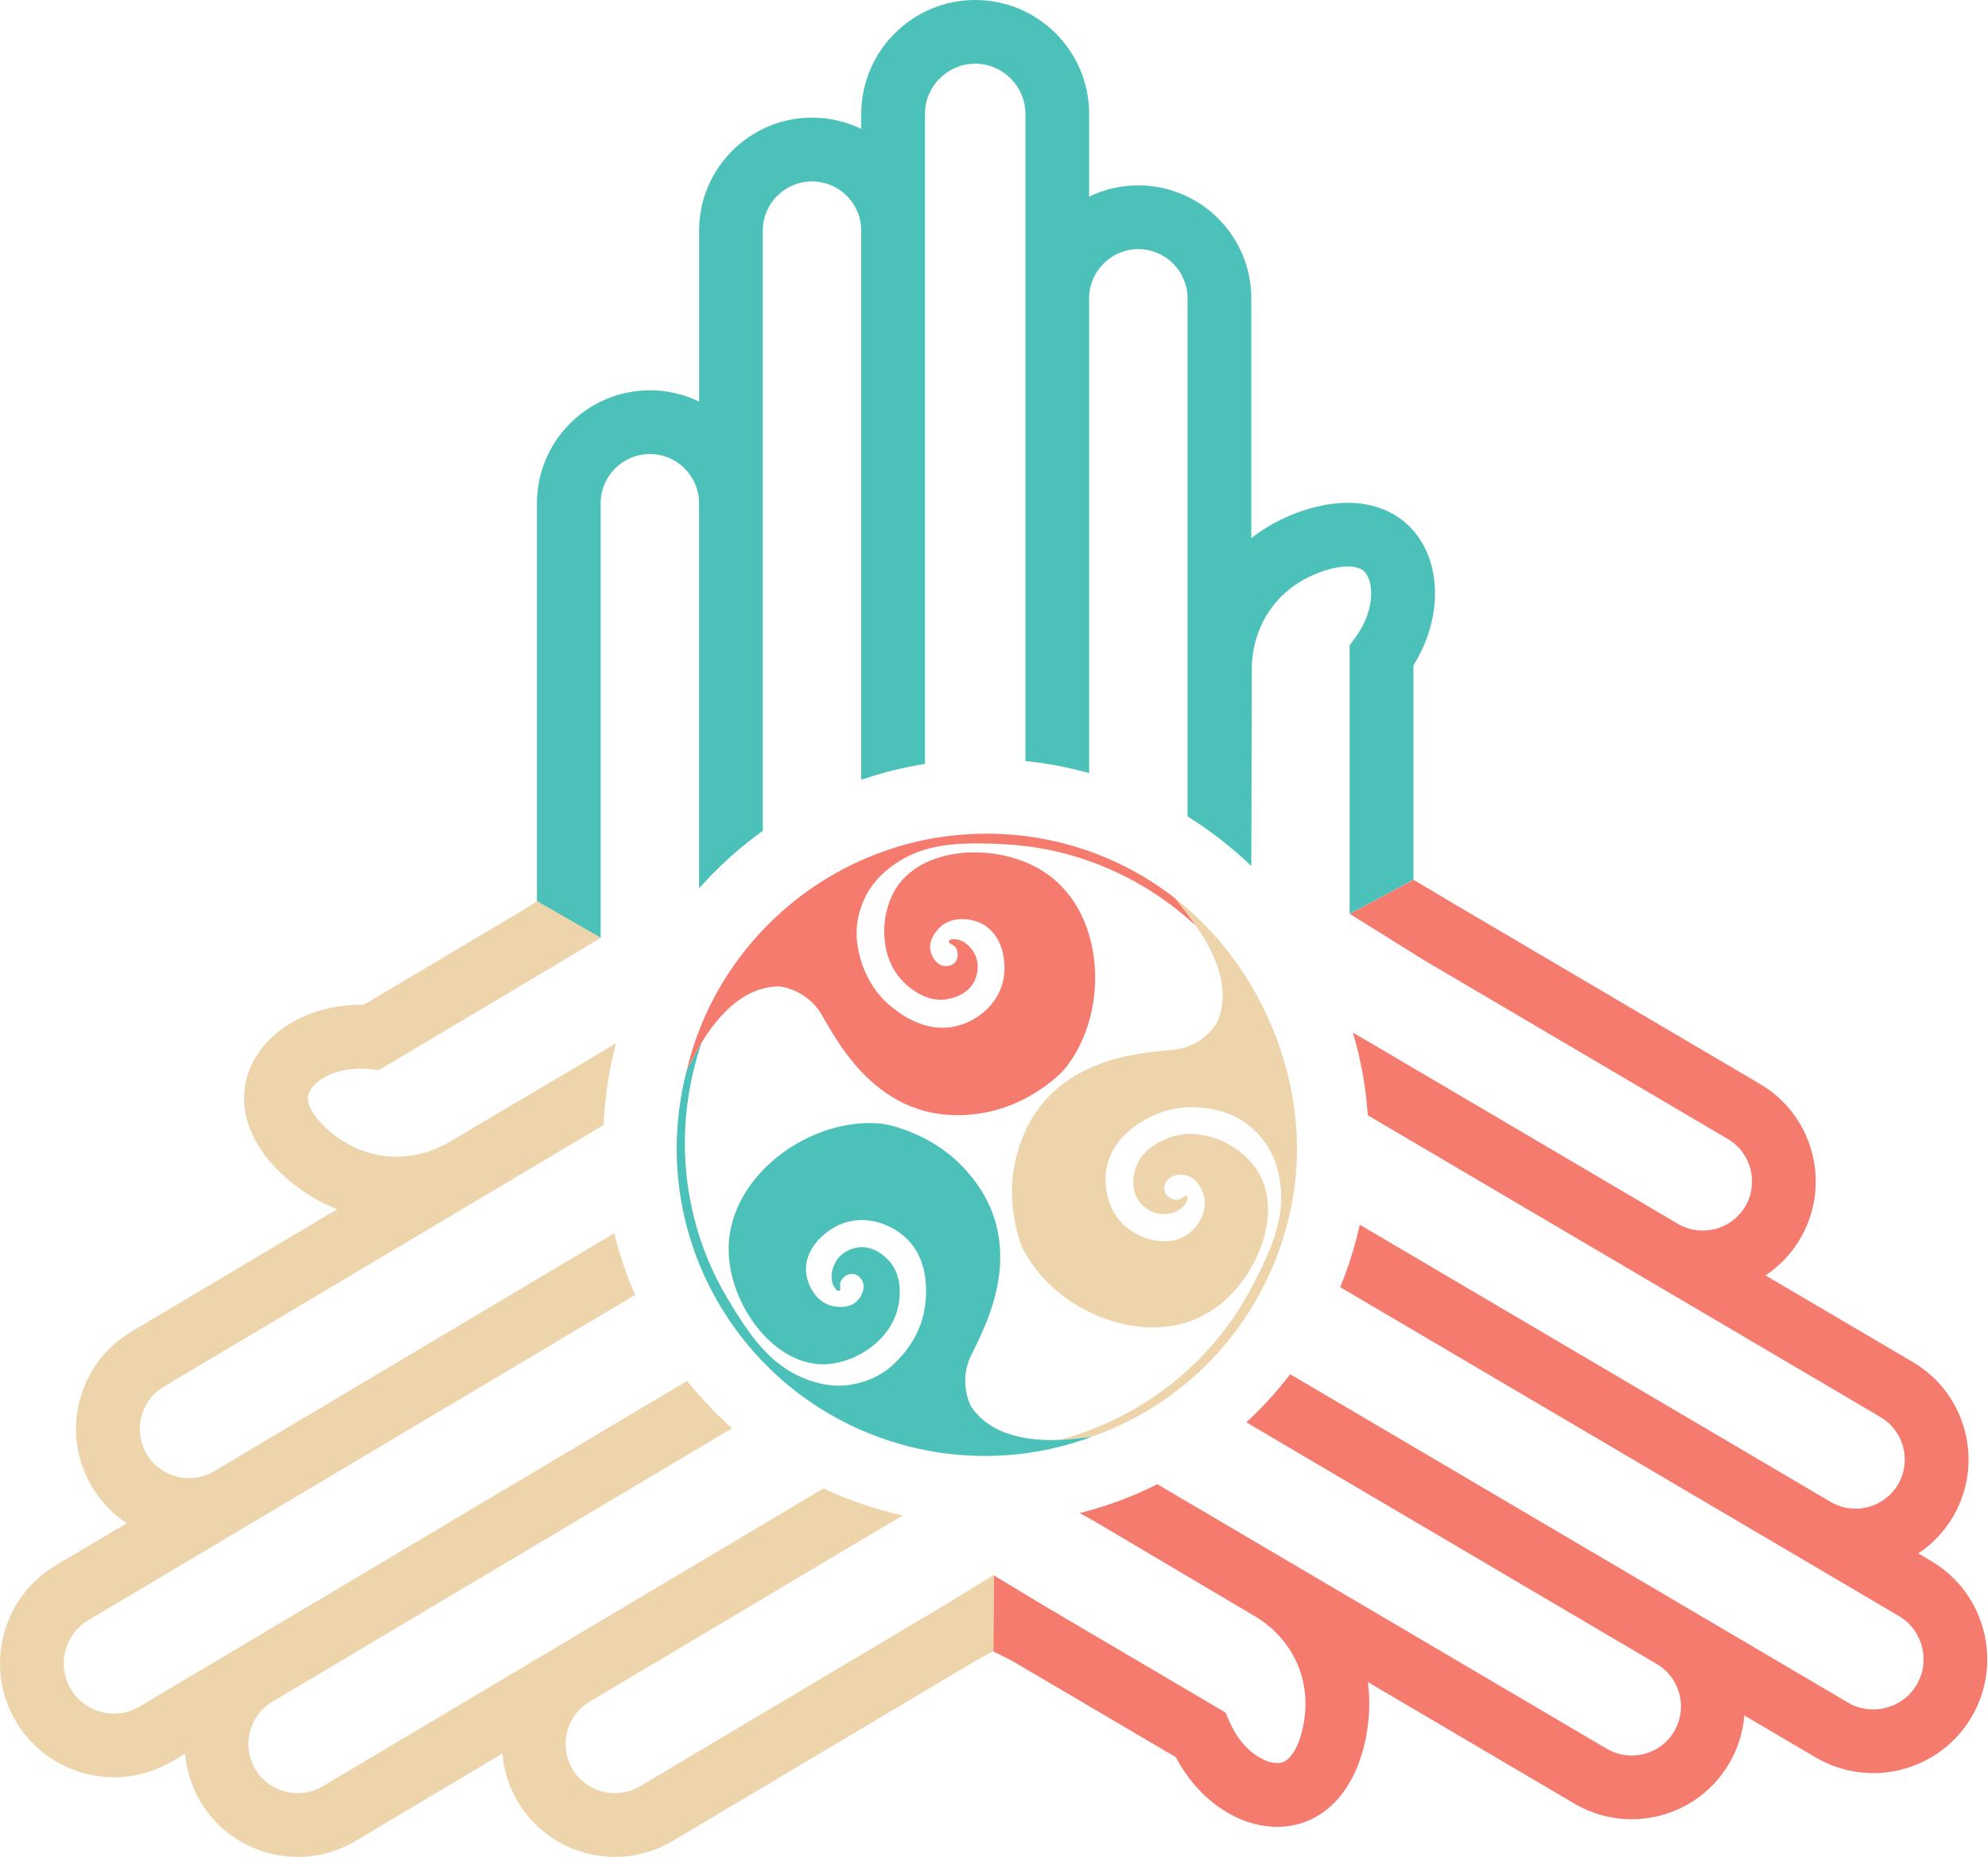 <svg xmlns="http://www.w3.org/2000/svg" width="106" height="99" viewBox="0 0 106 99" fill="none"><path d="M69.073 62.857C68.889 64.591 68.425 66.322 67.656 67.993C65.929 71.745 62.966 74.534 59.469 76.097C59.065 76.279 58.649 76.444 58.233 76.592C57.996 76.634 57.708 76.66 57.404 76.695H57.401C57.113 76.73 56.799 76.757 56.469 76.771C56.79 76.688 57.108 76.592 57.422 76.488C57.954 76.311 58.477 76.109 58.993 75.879C61.01 74.977 62.848 73.667 64.374 72.001C65.892 70.346 66.661 68.82 67.179 67.774C67.986 66.143 68.308 64.993 68.315 63.831C68.32 63.413 68.248 61.858 67.305 60.715C67.086 60.452 66.463 59.718 65.411 59.342C65.397 59.337 65.269 59.293 65.118 59.251C64.423 59.053 62.925 58.765 61.396 59.523C60.919 59.758 59.295 60.566 58.998 62.323C58.823 63.355 59.107 64.714 60.166 65.513C60.982 66.129 62.371 66.498 63.338 65.801C63.912 65.383 64.388 64.563 64.203 63.773C64.193 63.733 63.97 62.843 63.252 62.664C62.929 62.583 62.437 62.63 62.206 62.969C62.097 63.129 62.025 63.394 62.137 63.615C62.285 63.912 62.711 64.035 62.938 63.924C63.057 63.866 63.185 63.71 63.271 63.759C63.287 63.768 63.301 63.782 63.303 63.789C63.385 63.898 63.224 64.142 63.189 64.2C63.004 64.491 62.504 64.756 61.967 64.73C61.242 64.695 60.808 64.147 60.761 64.084C60.215 63.366 60.492 62.455 60.554 62.265C60.989 60.98 62.52 60.589 62.699 60.545C64.361 60.145 66.284 61.126 67.105 62.506C68.48 64.83 66.875 68.571 64.342 70.033C61.01 71.957 56.146 69.886 54.515 66.515C54.334 66.136 53.616 64.056 54.157 61.8C55.498 56.221 61.042 56.144 62.615 55.961C64.189 55.779 64.886 54.529 64.886 54.529C65.797 52.491 64.472 50.228 63.392 48.855H63.389C63.201 48.613 62.799 48.06 62.636 47.881C67.114 51.369 69.661 57.281 69.073 62.857Z" fill="#EDD4AB"></path><path d="M102.97 83.224L102.283 82.82C103.017 82.332 103.656 81.674 104.132 80.866C105.817 78.003 104.86 74.306 101.997 72.621L94.138 67.997C94.873 67.507 95.511 66.852 95.986 66.041C97.67 63.18 96.713 59.481 93.85 57.796L77.663 48.269L75.368 46.903L71.968 48.722L75.939 51.197L92.126 60.724C93.371 61.456 93.79 63.069 93.058 64.314C92.323 65.562 90.713 65.978 89.465 65.246L73.279 55.719L72.138 55.057C72.556 56.467 72.828 57.94 72.93 59.46L100.27 75.551C101.516 76.286 101.934 77.894 101.202 79.141C100.468 80.389 98.858 80.805 97.61 80.073L72.503 65.295C72.249 66.445 71.898 67.558 71.459 68.624L101.246 86.154C102.52 86.902 102.945 88.548 102.197 89.819C101.446 91.092 99.803 91.517 98.53 90.769L68.792 73.265C68.088 74.187 67.307 75.047 66.457 75.832L88.336 88.713C89.584 89.445 90 91.057 89.268 92.303C88.534 93.55 86.921 93.966 85.675 93.234L61.709 79.13C60.403 79.787 59.014 80.306 57.564 80.67L58.345 81.098L66.859 86.138L66.875 86.145C67.472 86.491 68.571 87.29 69.187 88.74C69.998 90.644 69.421 92.428 69.226 92.921C69.061 93.339 68.757 93.825 68.399 93.95C67.711 94.194 66.299 93.495 65.564 91.808L65.344 91.301L55.682 85.615L52.984 83.986L52.963 88.027L52.956 88.039L53.96 88.543L62.699 93.685C64.175 96.506 67.079 98.019 69.526 97.154C71.218 96.559 72.04 95.031 72.386 94.168C72.686 93.406 73.202 91.719 72.935 89.677L83.951 96.16C86.812 97.844 90.511 96.887 92.196 94.024C92.672 93.216 92.935 92.335 93.007 91.457L96.808 93.692C99.694 95.393 103.426 94.426 105.124 91.538C106.823 88.654 105.856 84.925 102.97 83.224Z" fill="#F47B6D"></path><path d="M50.268 85.634L34.123 95.233C32.88 95.972 31.267 95.563 30.526 94.32C29.787 93.076 30.196 91.464 31.439 90.722L47.584 81.121L48.151 80.8C46.668 80.475 45.248 79.985 43.908 79.353L17.207 95.235C15.963 95.974 14.351 95.565 13.612 94.322C12.873 93.076 13.282 91.464 14.525 90.725L39.037 76.146C38.166 75.377 37.362 74.531 36.635 73.623L7.445 90.983C6.176 91.738 4.531 91.322 3.774 90.051C3.021 88.782 3.439 87.135 4.708 86.382L33.865 69.038C33.403 67.986 33.031 66.884 32.752 65.748L11.418 78.437C10.173 79.176 8.56 78.767 7.821 77.522C7.082 76.281 7.489 74.666 8.735 73.927L32.185 59.978C32.248 58.472 32.478 57.006 32.854 55.605L32.531 55.814L24.015 60.852L23.999 60.861C23.406 61.219 22.179 61.798 20.613 61.642C18.552 61.435 17.267 60.069 16.928 59.662C16.642 59.318 16.361 58.816 16.424 58.442C16.542 57.722 17.836 56.82 19.667 56.99L20.216 57.041L29.85 51.311L32.045 49.991L32.027 49.982L28.646 48.035L28.632 48.044L28.111 48.388L19.395 53.57C16.214 53.505 13.489 55.324 13.068 57.887C12.775 59.655 13.716 61.11 14.309 61.828C14.832 62.458 16.063 63.724 17.98 64.47L6.994 71.002C4.141 72.7 3.2 76.402 4.898 79.258C5.377 80.064 6.018 80.722 6.757 81.205L2.97 83.459C0.088 85.171 -0.86 88.908 0.853 91.787C2.565 94.666 6.299 95.614 9.181 93.904L9.869 93.495C9.943 94.373 10.212 95.251 10.691 96.058C12.39 98.911 16.091 99.852 18.947 98.156L26.785 93.492C26.859 94.371 27.126 95.247 27.607 96.055C29.304 98.911 33.008 99.852 35.861 98.153L52.006 88.552L52.965 88.025L52.986 83.984V83.968L50.268 85.634Z" fill="#EDD4AB"></path><path d="M74.891 27.83C73.52 26.676 71.787 26.741 70.867 26.882C70.058 27.01 68.343 27.422 66.719 28.688V15.905C66.719 12.585 64.017 9.883 60.696 9.883C59.757 9.883 58.867 10.099 58.073 10.484V6.076C58.075 2.726 55.349 0 51.999 0C48.65 0 45.922 2.726 45.922 6.076V6.873C45.13 6.488 44.24 6.272 43.299 6.272C39.978 6.272 37.276 8.972 37.276 12.292V21.41C36.484 21.024 35.591 20.808 34.653 20.808C31.332 20.808 28.63 23.511 28.63 26.829V48.035L28.634 48.039L32.027 49.991V26.829C32.027 25.384 33.205 24.206 34.65 24.206C36.096 24.206 37.274 25.381 37.274 26.829V47.365C38.287 46.218 39.428 45.186 40.673 44.294V12.294C40.673 10.847 41.849 9.673 43.297 9.673C44.742 9.673 45.92 10.847 45.92 12.294V41.577C47.014 41.198 48.148 40.913 49.319 40.727V6.076C49.319 4.599 50.521 3.397 51.996 3.397C53.474 3.397 54.675 4.599 54.675 6.076V40.573C55.84 40.694 56.976 40.91 58.073 41.217V15.905C58.073 14.46 59.251 13.282 60.696 13.282C62.144 13.282 63.319 14.46 63.319 15.905V43.527C64.546 44.287 65.687 45.176 66.721 46.173V45.616L66.747 35.722V35.703C66.74 35.011 66.87 33.66 67.809 32.394C69.036 30.73 70.871 30.321 71.392 30.238C71.836 30.168 72.41 30.182 72.698 30.428C73.255 30.898 73.369 32.468 72.289 33.96L71.963 34.404V48.72L75.363 46.901V35.475C77.05 32.775 76.878 29.503 74.891 27.83Z" fill="#4BC1BA"></path><path d="M58.233 76.59C52.924 78.584 46.945 77.64 42.495 74.227C41.112 73.165 39.879 71.866 38.854 70.337C36.556 66.905 35.724 62.922 36.219 59.123C36.307 58.428 36.44 57.743 36.616 57.067L36.618 57.064C36.714 56.844 36.865 56.597 37.004 56.325V56.323C37.123 56.088 37.258 55.842 37.411 55.591C37.23 56.112 37.079 56.642 36.953 57.178C36.825 57.727 36.725 58.28 36.653 58.835C36.37 61.024 36.526 63.278 37.151 65.451C37.771 67.607 38.67 69.061 39.293 70.049C40.262 71.587 41.073 72.463 42.063 73.077C42.418 73.297 43.778 74.05 45.246 73.839C45.583 73.79 46.536 73.644 47.405 72.942C47.417 72.933 47.521 72.847 47.637 72.74C48.167 72.249 49.197 71.123 49.347 69.419C49.396 68.892 49.554 67.084 48.211 65.915C47.423 65.227 46.115 64.76 44.879 65.246C43.929 65.62 42.888 66.612 42.978 67.802C43.034 68.508 43.487 69.343 44.259 69.596C44.296 69.608 45.172 69.884 45.699 69.361C45.936 69.129 46.155 68.685 45.987 68.313C45.906 68.137 45.72 67.934 45.474 67.916C45.142 67.888 44.814 68.185 44.793 68.439C44.779 68.569 44.847 68.762 44.758 68.808C44.742 68.82 44.724 68.82 44.717 68.82C44.582 68.831 44.456 68.567 44.426 68.508C44.273 68.199 44.31 67.635 44.612 67.191C45.021 66.589 45.713 66.508 45.792 66.498C46.689 66.408 47.321 67.121 47.454 67.275C48.323 68.316 47.856 69.826 47.8 70.002C47.273 71.624 45.434 72.756 43.829 72.735C41.129 72.696 38.777 69.375 38.852 66.45C38.952 62.602 43.253 59.537 46.982 59.904C47.4 59.946 49.55 60.42 51.19 62.06C55.247 66.117 52.422 70.885 51.752 72.322C51.086 73.757 51.787 75.005 51.787 75.005C53.049 76.846 55.672 76.899 57.406 76.692H57.408C57.708 76.657 57.996 76.632 58.233 76.59Z" fill="#4BC1BA"></path><path d="M46.143 47.812C45.994 48.118 45.588 48.994 45.688 50.105C45.69 50.121 45.704 50.254 45.727 50.409C45.836 51.123 46.203 52.605 47.533 53.676C47.944 54.009 49.359 55.147 51.076 54.683C52.087 54.411 53.202 53.584 53.486 52.287C53.704 51.29 53.46 49.873 52.422 49.285C51.801 48.938 50.858 48.85 50.219 49.347C50.189 49.373 49.473 49.947 49.61 50.674C49.673 51 49.919 51.429 50.323 51.497C50.516 51.527 50.786 51.485 50.939 51.29C51.146 51.03 51.081 50.593 50.883 50.433C50.781 50.349 50.584 50.298 50.595 50.198C50.597 50.177 50.605 50.161 50.609 50.156C50.674 50.038 50.965 50.079 51.03 50.086C51.371 50.133 51.82 50.477 52.022 50.974C52.294 51.648 51.975 52.271 51.941 52.34C51.515 53.137 50.574 53.265 50.372 53.288C49.024 53.43 48.028 52.203 47.914 52.059C46.856 50.718 46.942 48.56 47.853 47.24C49.389 45.019 53.458 44.914 55.847 46.603C58.991 48.827 59.139 54.109 56.758 57.002C56.49 57.325 54.899 58.847 52.624 59.295C46.996 60.41 44.607 55.408 43.785 54.053C42.962 52.7 41.535 52.589 41.535 52.589C39.302 52.612 37.801 54.764 37.007 56.319V56.321C36.865 56.595 36.716 56.841 36.618 57.062C37.917 51.541 42.039 47.105 47.351 45.307C49.001 44.749 50.77 44.447 52.608 44.447C56.388 44.447 59.869 45.727 62.641 47.879C62.643 47.881 62.643 47.881 62.643 47.884C62.806 48.065 63.206 48.613 63.392 48.853H63.394C63.517 49.008 63.64 49.173 63.766 49.347C63.642 49.238 63.517 49.129 63.392 49.022C61.73 47.568 59.771 46.445 57.62 45.753C55.484 45.067 53.774 45.005 52.608 44.972C50.788 44.921 49.61 45.107 48.55 45.588C48.169 45.762 46.787 46.475 46.143 47.812Z" fill="#F47B6D"></path></svg>